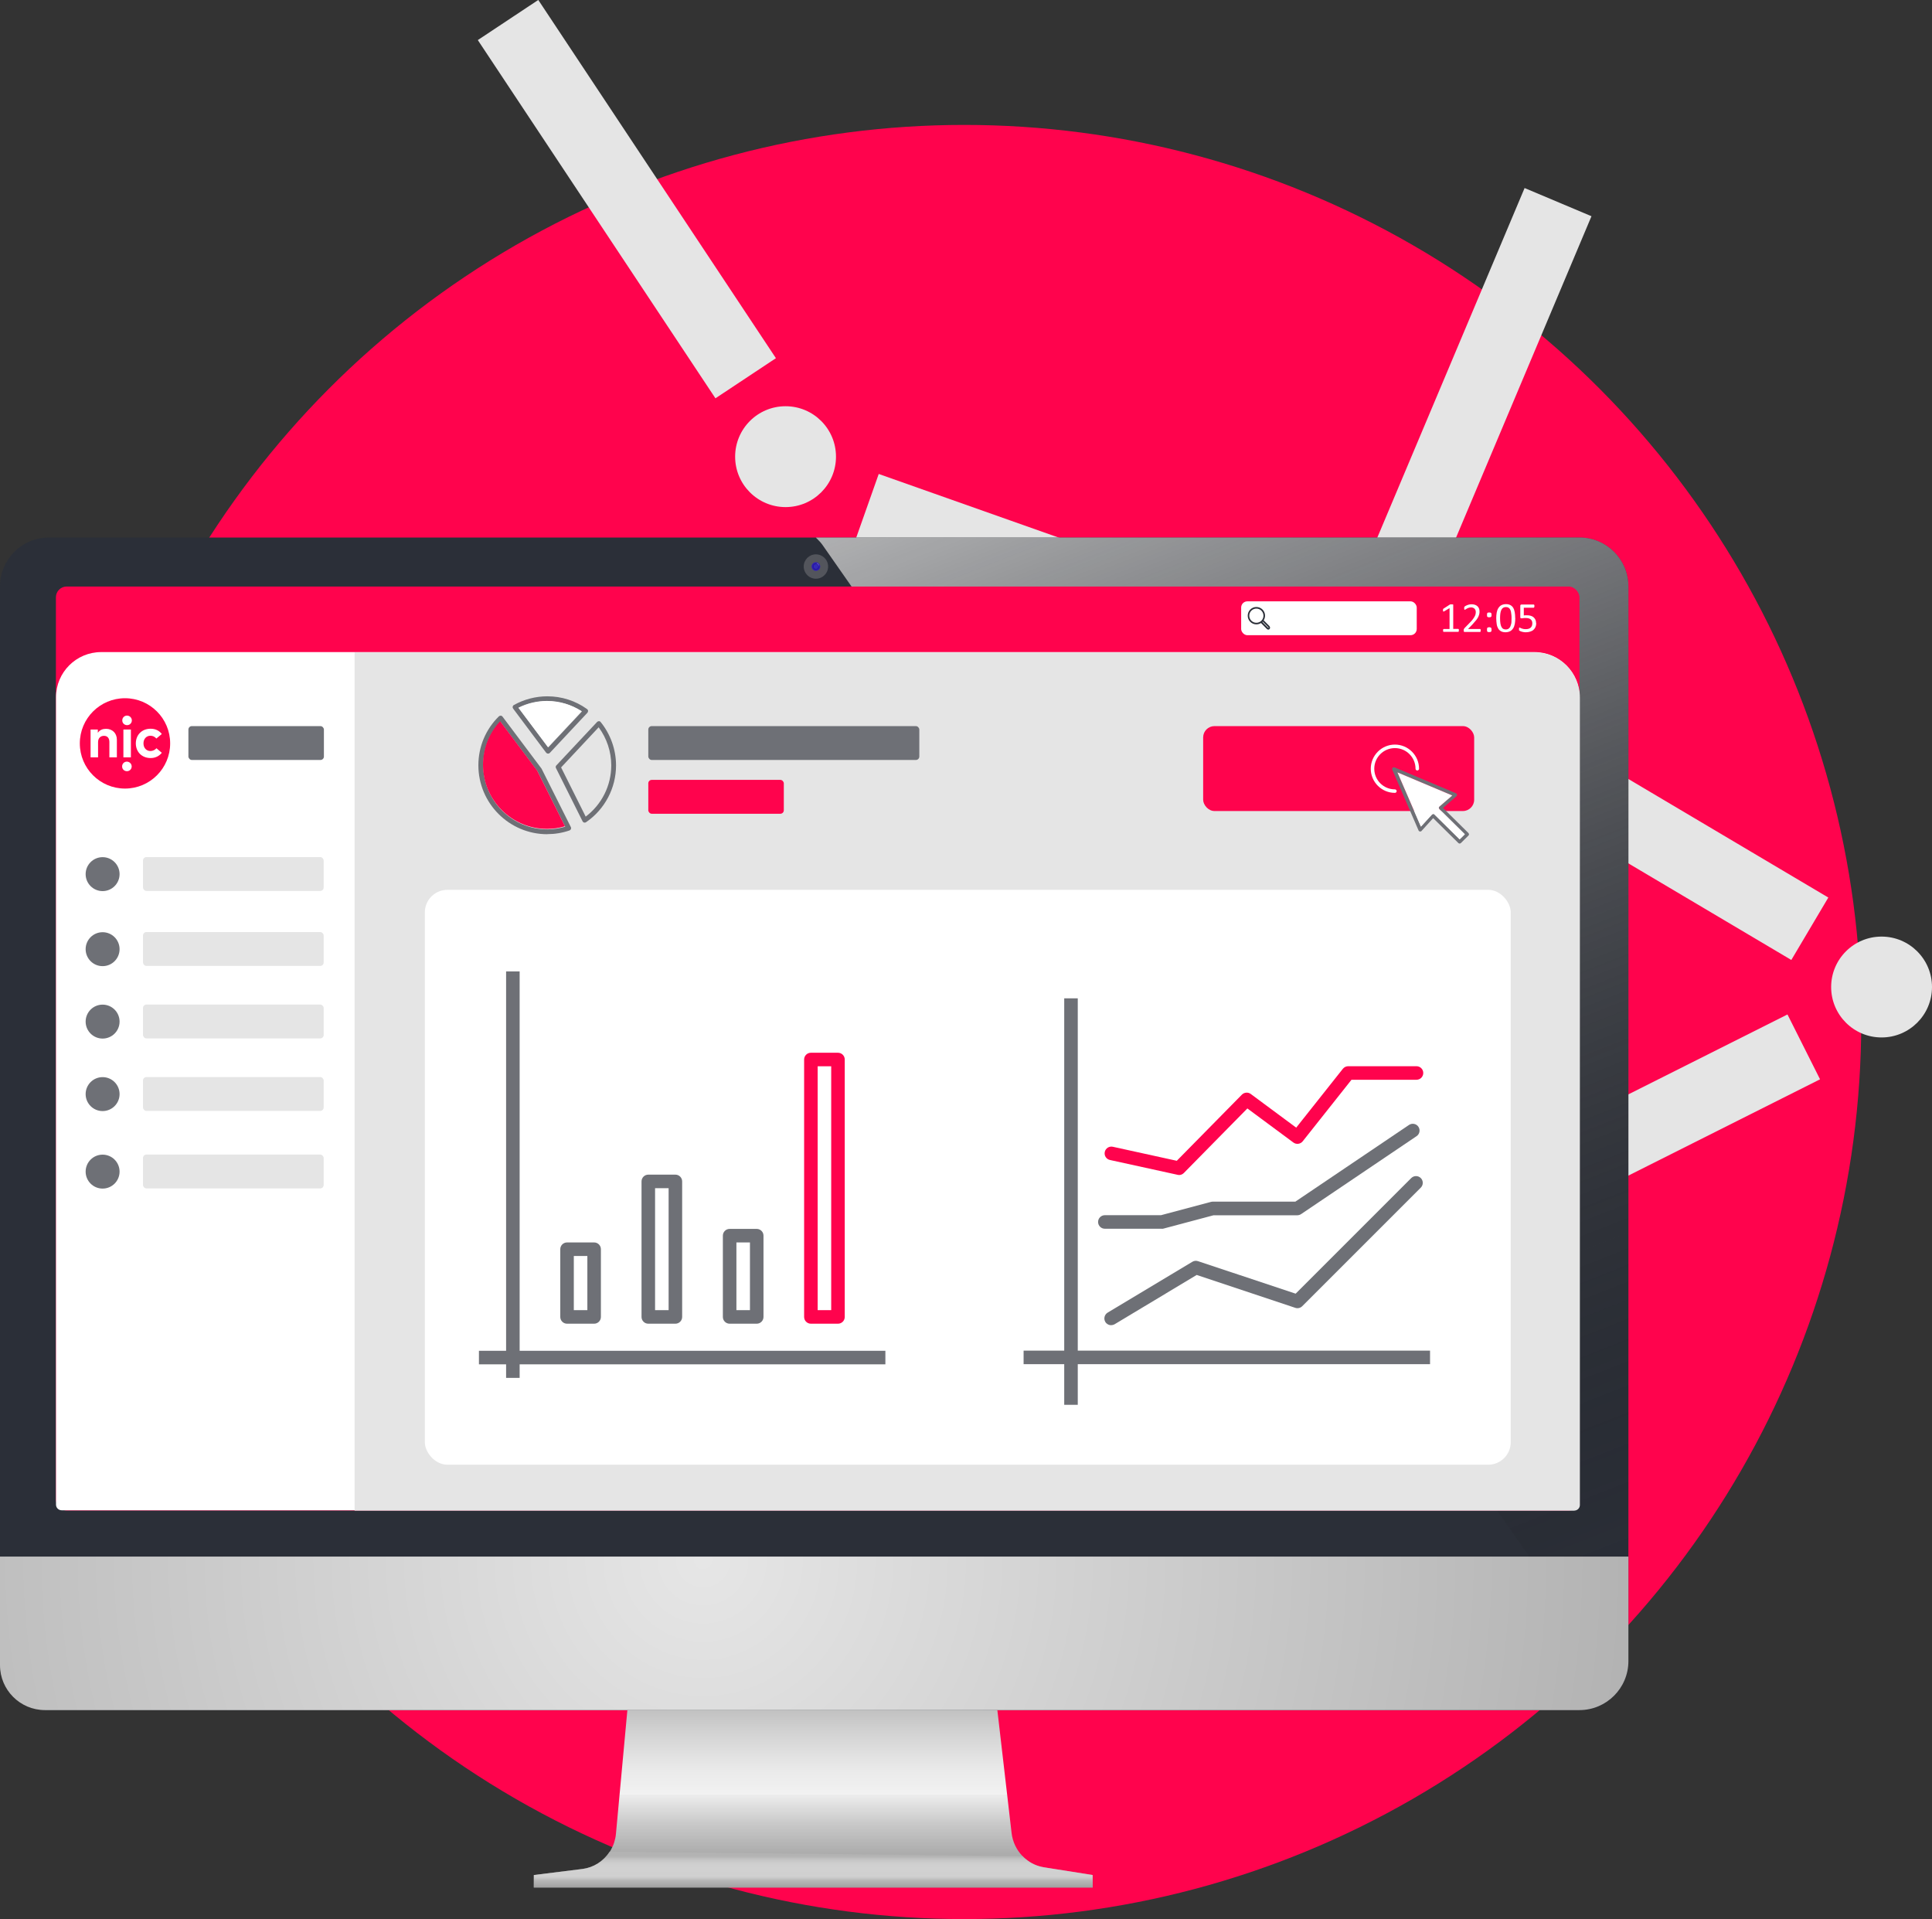 <?xml version="1.0" encoding="UTF-8"?>
<svg xmlns="http://www.w3.org/2000/svg" xmlns:xlink="http://www.w3.org/1999/xlink" viewBox="0 0 242.52 240.87">
  <rect x="0" y="0" width="242.52" height="240.87" fill="#333333" stroke="none"/>
  <defs>
    <style>.cls-1{fill:url(#linear-gradient-2);}.cls-2{fill:#fff;}.cls-3{fill:#6e7076;}.cls-4{opacity:.35;}.cls-4,.cls-5{fill:none;}.cls-6{fill:#2b2f38;}.cls-7{fill:#b5b5b5;opacity:.29;}.cls-8{fill:url(#radial-gradient);}.cls-5{isolation:isolate;}.cls-9{fill:#ff034d;}.cls-10{fill:#e5e5e5;}.cls-11{fill:url(#radial-gradient-2);}.cls-12{mix-blend-mode:hard-light;opacity:.24;}.cls-13{fill:url(#linear-gradient-3);}.cls-14{fill:url(#linear-gradient);}.cls-15{fill:#3329b7;}</style>
    <linearGradient id="linear-gradient" x1="451.09" y1="204.83" x2="451.09" y2="252.3" gradientTransform="translate(553.18) rotate(-180) scale(1 -1)" gradientUnits="userSpaceOnUse">
      <stop offset=".16" stop-color="#b3b3b3"></stop>
      <stop offset=".26" stop-color="#d1d1d1"></stop>
      <stop offset=".36" stop-color="#e9e9e9"></stop>
      <stop offset=".43" stop-color="#f2f2f2"></stop>
      <stop offset=".43" stop-color="#ededed"></stop>
      <stop offset=".51" stop-color="#c8c8c8"></stop>
      <stop offset=".58" stop-color="#aeaeae"></stop>
      <stop offset=".64" stop-color="#9e9e9e"></stop>
      <stop offset=".69" stop-color="#999"></stop>
    </linearGradient>
    <linearGradient id="linear-gradient-2" x1="451.09" y1="227.93" x2="451.09" y2="240.96" gradientTransform="translate(553.18) rotate(-180) scale(1 -1)" gradientUnits="userSpaceOnUse">
      <stop offset=".39" stop-color="#b3b3b3"></stop>
      <stop offset=".4" stop-color="#bababa" stop-opacity=".96"></stop>
      <stop offset=".45" stop-color="#d9d9d9" stop-opacity=".76"></stop>
      <stop offset=".51" stop-color="#ececec" stop-opacity=".64"></stop>
      <stop offset=".58" stop-color="#f2f2f2" stop-opacity=".6"></stop>
      <stop offset=".62" stop-color="#bdbdbd" stop-opacity=".84"></stop>
      <stop offset=".71" stop-color="#999"></stop>
    </linearGradient>
    <radialGradient id="radial-gradient" cx="88.26" cy="195.83" fx="88.26" fy="195.83" r="232.13" gradientUnits="userSpaceOnUse">
      <stop offset="0" stop-color="#e6e6e6"></stop>
      <stop offset="1" stop-color="gray"></stop>
    </radialGradient>
    <linearGradient id="linear-gradient-3" x1="131.81" y1="14.9" x2="205.31" y2="202.22" gradientUnits="userSpaceOnUse">
      <stop offset="0" stop-color="#fff"></stop>
      <stop offset="1" stop-color="#000" stop-opacity="0"></stop>
    </linearGradient>
    <radialGradient id="radial-gradient-2" cx="102.42" cy="71.11" fx="102.42" fy="71.11" r=".54" gradientUnits="userSpaceOnUse">
      <stop offset=".03" stop-color="#120a7c"></stop>
      <stop offset="1" stop-color="#3321b7"></stop>
    </radialGradient>
  </defs>
  <g class="cls-5">
    <g id="Ebene_2">
      <g id="Ebene_1-2">
        <circle class="cls-9" cx="121.04" cy="128.28" r="112.6"></circle>
        <circle class="cls-10" cx="98.61" cy="57.32" r="6.33"></circle>
        <circle class="cls-10" cx="170.08" cy="84.41" r="6.33"></circle>
        <circle class="cls-10" cx="236.19" cy="123.89" r="6.33"></circle>
        <circle class="cls-10" cx="167.75" cy="160.79" r="6.33"></circle>
        <circle class="cls-10" cx="107.95" cy="208.67" r="6.33"></circle>
        <rect class="cls-10" x="163.62" y="95.46" width="9.11" height="53.96" transform="translate(5.05 -6.65) rotate(2.3)"></rect>
        <rect class="cls-10" x="129.66" y="45.8" width="9.11" height="53.96" transform="translate(20.87 175.06) rotate(-70.53)"></rect>
        <rect class="cls-10" x="180.54" y="23.26" width="9.11" height="53.96" transform="translate(34.04 -67.94) rotate(22.85)"></rect>
        <rect class="cls-10" x="199.4" y="75.82" width="9.11" height="53.96" transform="translate(11.54 225.84) rotate(-59.34)"></rect>
        <rect class="cls-10" x="197.77" y="116.53" width="9.11" height="53.96" transform="translate(239.74 -101.7) rotate(63.33)"></rect>
        <rect class="cls-10" x="132.42" y="157.45" width="9.11" height="53.96" transform="translate(195.11 -37.82) rotate(51.26)"></rect>
        <rect class="cls-10" x="74.13" y="-1.98" width="9.11" height="53.96" transform="translate(-.7 47.66) rotate(-33.56)"></rect>
        <path class="cls-14" d="m67.01,235.35v1.57s70.15,0,70.15,0v-1.57s-6.13-.97-6.13-.97c-.42-.07-.82-.19-1.2-.36-.38-.17-.74-.4-1.07-.67-.14-.11-.27-.23-.39-.36-.77-.78-1.26-1.81-1.39-2.93l-1.78-15.37-2.7-2.09h-38.01s-5.74,2.09-5.74,2.09l-1.43,15.47c-.03.37-.11.74-.22,1.09-.11.35-.27.69-.45,1.01-.03.05-.07.11-.1.16-.78,1.2-2.03,1.99-3.42,2.17l-6.11.76Z"></path>
        <path class="cls-1" d="m67.01,235.35v1.57s70.15,0,70.15,0v-1.57s-6.13-.97-6.13-.97c-.42-.07-.82-.19-1.2-.36-.38-.17-.74-.4-1.07-.67-.14-.11-.27-.23-.39-.36l-51.83-.57c-.78,1.2-2.03,1.99-3.42,2.17l-6.11.76Z"></path>
        <rect class="cls-12" x="67.01" y="235.35" width="70.15" height="1.57" transform="translate(204.17 472.27) rotate(-180)"></rect>
        <path class="cls-6" d="m204.41,73.6v134.92c0,1.21-.35,2.34-.96,3.3-1.09,1.71-3,2.84-5.17,2.84H6.13c-3.39,0-6.13-2.75-6.13-6.13V73.6c0-3.39,2.75-6.13,6.13-6.13h192.15c3.39,0,6.13,2.75,6.13,6.13Z"></path>
        <path class="cls-8" d="m0,195.38h204.41v13.12c0,3.39-2.75,6.15-6.15,6.15H5.64c-3.11,0-5.64-2.53-5.64-5.64v-13.63h0Z"></path>
        <path class="cls-13" d="m204.41,73.6v121.78h-12.44l-88.69-126.93c-.21-.3-.45-.57-.71-.82l-.17-.16h95.88c3.39,0,6.13,2.75,6.13,6.13Z"></path>
        <rect class="cls-9" x="7.02" y="73.62" width="191.25" height="115.98" rx="1.35" ry="1.35"></rect>
        <circle class="cls-7" cx="102.42" cy="71.11" r="1.53"></circle>
        <circle class="cls-11" cx="102.42" cy="71.11" r=".54"></circle>
        <circle class="cls-15" cx="102.42" cy="71.11" r=".29"></circle>
        <g class="cls-4">
          <path class="cls-2" d="m102.81,71.09c-.01-.19-.16-.28-.32-.37.18-.1.4.21.32.37h0Z"></path>
        </g>
        <path class="cls-2" d="m12.7,81.85h179.91c3.13,0,5.67,2.54,5.67,5.67v101.34c0,.39-.32.71-.71.71H7.74c-.39,0-.71-.32-.71-.71v-101.34c0-3.13,2.54-5.67,5.67-5.67Z"></path>
        <path class="cls-10" d="m44.51,81.89h148.14c3.13,0,5.67,2.54,5.67,5.67v101.34c0,.39-.32.71-.71.71H44.51v-107.72h0Z"></path>
        <path class="cls-2" d="m183.12,79.13s0,.06,0,.09-.01.04-.02.06-.02.02-.03.03c-.01,0-.02,0-.04,0h-1.8s-.02,0-.03,0-.02-.02-.03-.03c-.01-.01-.02-.03-.02-.06s0-.05,0-.09c0-.03,0-.06,0-.08s.01-.04.02-.06c0-.02.02-.03.03-.03.01,0,.02-.01.04-.01h.72v-2.62l-.67.4s-.06.03-.08.03c-.02,0-.04,0-.05-.01s-.02-.03-.02-.06c0-.03,0-.06,0-.1,0-.03,0-.06,0-.08,0-.02,0-.04.01-.05s.01-.03.02-.04c0-.01.02-.02.04-.03l.79-.51s.02,0,.03-.01.02,0,.04-.01.03,0,.06,0,.05,0,.08,0c.04,0,.08,0,.11,0s.05,0,.07.01.03.01.03.02,0,.02,0,.03v3.02h.62s.03,0,.04.01.02.02.03.03c0,.02.01.03.02.06,0,.02,0,.05,0,.08Z"></path>
        <path class="cls-2" d="m185.87,79.12s0,.06,0,.09-.01.05-.02.06c0,.02-.02.03-.03.04-.01,0-.03.01-.04.01h-1.9s-.05,0-.06,0c-.02,0-.04-.02-.05-.03-.01-.01-.02-.03-.03-.06s0-.06,0-.1c0-.04,0-.07,0-.09s0-.05.02-.07c0-.02.02-.04.03-.06.01-.02.03-.04.05-.07l.69-.71c.16-.16.29-.31.38-.44s.17-.25.22-.35.09-.2.1-.29c.02-.09.02-.17.02-.24s-.01-.15-.04-.22-.06-.13-.11-.18c-.05-.05-.11-.09-.18-.12-.07-.03-.16-.05-.25-.05-.11,0-.21.02-.3.05s-.17.06-.23.1c-.07.04-.12.07-.17.1-.05.03-.08.05-.1.05-.01,0-.02,0-.03-.01s-.02-.02-.02-.03-.01-.04-.02-.06,0-.06,0-.1c0-.03,0-.05,0-.07s0-.04,0-.05c0-.01,0-.03.02-.04s.02-.03.04-.05.06-.04.11-.08c.05-.03.12-.06.2-.09.08-.03.16-.06.26-.08.09-.02.19-.03.3-.03.17,0,.31.02.44.07.13.05.23.11.31.19.08.08.14.18.18.28s.06.22.06.35c0,.11,0,.22-.03.33s-.06.23-.12.35-.15.27-.27.42-.28.33-.47.54l-.55.57h1.5s.03,0,.04.01c.01,0,.02.02.03.04s.02.04.02.06,0,.05,0,.08Z"></path>
        <path class="cls-2" d="m187.23,77.19c0,.06,0,.1-.01.14,0,.04-.02.07-.05.09s-.05.04-.09.05-.08.01-.14.01-.1,0-.14-.01-.06-.03-.09-.05-.04-.06-.04-.09c0-.04-.01-.09-.01-.14,0-.06,0-.11.01-.15,0-.04.02-.07.04-.1s.05-.04.09-.05.08-.01.14-.01.1,0,.14.01.06.03.09.05.04.06.05.1c0,.04.01.09.01.15Zm0,1.85c0,.06,0,.11-.01.15,0,.04-.02.07-.05.09s-.05.04-.09.05-.08.01-.14.01-.1,0-.14-.01-.06-.03-.09-.05-.04-.06-.04-.09c0-.04-.01-.09-.01-.15s0-.11.01-.15c0-.04.02-.07.04-.09s.05-.04.09-.05.08-.02.14-.02.1,0,.14.02.06.03.09.05.04.05.05.09c0,.04.01.09.01.15Z"></path>
        <path class="cls-2" d="m190.21,77.59c0,.26-.02.51-.06.72s-.11.41-.21.56-.22.28-.38.36-.35.13-.58.13c-.22,0-.4-.04-.55-.12-.15-.08-.27-.19-.36-.34s-.16-.33-.19-.55-.06-.47-.06-.75c0-.26.02-.5.06-.72s.11-.41.21-.56.22-.28.38-.36.35-.13.57-.13.4.04.55.12c.15.08.27.19.36.34s.15.33.19.55.06.47.06.75Zm-.47.03c0-.17,0-.33-.02-.46s-.03-.26-.05-.36c-.02-.1-.05-.19-.09-.27-.04-.08-.08-.14-.14-.19s-.11-.08-.18-.11c-.07-.02-.15-.03-.23-.03-.15,0-.27.04-.37.11s-.17.17-.22.29c-.05.12-.09.27-.11.44s-.03.35-.03.54c0,.26.01.48.04.66s.07.33.13.44c.06.11.13.2.22.25s.2.08.33.08c.1,0,.19-.02.26-.05.07-.03.14-.08.19-.14s.1-.13.13-.21.06-.18.09-.28.04-.21.04-.33c0-.12.01-.24.01-.37Z"></path>
        <path class="cls-2" d="m192.84,78.21c0,.18-.03.35-.09.49s-.15.26-.26.36-.25.17-.41.22c-.16.05-.33.08-.52.08-.11,0-.21,0-.3-.02s-.18-.03-.26-.06-.14-.04-.18-.07-.08-.04-.09-.05c-.01-.01-.02-.02-.03-.03s-.01-.02-.02-.04,0-.03,0-.06,0-.05,0-.08c0-.03,0-.06,0-.08,0-.02,0-.04.01-.06s.02-.03.02-.03.02-.01.03-.01c.02,0,.05.01.08.03s.09.05.15.07.14.05.23.07c.09.02.2.03.33.03.12,0,.23-.01.33-.04s.19-.07.26-.13c.07-.06.13-.14.17-.23s.06-.2.06-.33c0-.11-.02-.21-.05-.29-.04-.08-.09-.15-.16-.21-.07-.06-.16-.1-.27-.13s-.24-.04-.39-.04c-.11,0-.2,0-.28.02s-.15.02-.22.02c-.05,0-.09-.01-.11-.03s-.03-.07-.03-.13v-1.4c0-.06.01-.1.04-.13.03-.03.07-.04.12-.04h1.52s.03,0,.04.01c.01,0,.02.02.03.04s.02.04.02.06,0,.05,0,.09c0,.06,0,.11-.03.15s-.04.05-.07.05h-1.23v.97c.06,0,.12-.01.18-.02.06,0,.13,0,.22,0,.19,0,.36.02.5.07.14.05.26.11.35.2s.17.19.22.31.07.26.07.41Z"></path>
        <rect class="cls-2" x="155.8" y="75.48" width="22.04" height="4.25" rx=".78" ry=".78"></rect>
        <path class="cls-6" d="m159.38,78.62l-.75-.76c.27-.43.21-.99-.15-1.35-.21-.21-.48-.32-.77-.32s-.56.11-.77.32c-.42.42-.42,1.12,0,1.54.21.21.48.32.77.32.21,0,.41-.06.58-.17l.75.76s.1.07.16.07.12-.02.16-.07h0c.09-.1.09-.25,0-.34Zm-1.03-.72l-.02.02c-.17.16-.39.25-.62.25s-.46-.09-.63-.26c-.35-.35-.35-.92,0-1.26.17-.17.39-.26.63-.26s.46.09.63.26c.34.34.35.91,0,1.26Zm.16.12l.73.74s.01.04,0,.05h0s-.04.02-.05,0l-.73-.74.06-.06Z"></path>
        <circle class="cls-9" cx="15.69" cy="93.31" r="5.67"></circle>
        <path class="cls-2" d="m14.67,92.84v2.22h-.94v-1.92c0-.5-.25-.78-.68-.78-.4,0-.74.26-.74.79v1.91h-.94v-3.49h.91v.41c.25-.37.63-.5,1.03-.5.79,0,1.36.55,1.36,1.36Z"></path>
        <path class="cls-2" d="m16.55,90.43c0,.33-.27.6-.61.59-.33,0-.6-.27-.59-.61,0-.33.27-.59.59-.59.33,0,.6.26.61.59,0,0,0,.01,0,.02Zm-.12,4.63h-.94v-3.49h.94v3.49Z"></path>
        <path class="cls-2" d="m20.31,92.13l-.68.57c-.21-.23-.44-.35-.75-.35-.49,0-.87.38-.87.96s.38.96.87.96c.29,0,.57-.13.76-.35l.67.57c-.33.42-.82.66-1.4.66-1.11,0-1.86-.78-1.86-1.84s.75-1.84,1.86-1.84c.59,0,1.08.24,1.4.66Z"></path>
        <path class="cls-2" d="m16.53,96.21c0,.33-.27.6-.61.59s-.6-.27-.59-.61c0-.33.27-.59.59-.59.33,0,.6.26.61.59,0,0,0,.01,0,.02Z"></path>
        <circle class="cls-3" cx="12.88" cy="109.72" r="2.13"></circle>
        <rect class="cls-3" x="23.65" y="91.14" width="17.01" height="4.25" rx=".43" ry=".43"></rect>
        <rect class="cls-3" x="81.38" y="91.14" width="34.02" height="4.25" rx=".43" ry=".43"></rect>
        <rect class="cls-9" x="81.38" y="97.89" width="17.01" height="4.25" rx=".43" ry=".43"></rect>
        <rect class="cls-9" x="151.03" y="91.14" width="34.02" height="10.66" rx="1.42" ry="1.42"></rect>
        <rect class="cls-10" x="17.95" y="107.58" width="22.68" height="4.25" rx=".43" ry=".43"></rect>
        <circle class="cls-3" cx="12.88" cy="119.14" r="2.13"></circle>
        <rect class="cls-10" x="17.95" y="116.99" width="22.68" height="4.25" rx=".43" ry=".43"></rect>
        <circle class="cls-3" cx="12.88" cy="128.23" r="2.13"></circle>
        <rect class="cls-10" x="17.95" y="126.09" width="22.68" height="4.25" rx=".43" ry=".43"></rect>
        <circle class="cls-3" cx="12.88" cy="137.33" r="2.13"></circle>
        <rect class="cls-10" x="17.95" y="135.19" width="22.68" height="4.25" rx=".43" ry=".43"></rect>
        <circle class="cls-3" cx="12.88" cy="147.06" r="2.13"></circle>
        <rect class="cls-10" x="17.95" y="144.92" width="22.68" height="4.25" rx=".43" ry=".43"></rect>
        <rect class="cls-2" x="53.33" y="111.69" width="136.31" height="72.16" rx="2.83" ry="2.83"></rect>
        <rect class="cls-3" x="128.49" y="169.53" width="51.02" height="1.7"></rect>
        <rect class="cls-3" x="133.59" y="125.31" width="1.7" height="51.02"></rect>
        <path class="cls-3" d="m139.48,166.34c-.29,0-.57-.15-.73-.41-.24-.4-.11-.93.29-1.17l10.63-6.38c.21-.13.47-.16.71-.08l12.26,4.08,14.51-14.51c.33-.33.87-.33,1.2,0s.33.87,0,1.2l-14.88,14.88c-.23.23-.56.31-.87.21l-12.38-4.13-10.29,6.18c-.14.08-.29.12-.44.12Z"></path>
        <path class="cls-3" d="m145.86,154.23h-7.17c-.47,0-.85-.38-.85-.85s.38-.85.85-.85h7.05l6.27-1.67c.07-.02.15-.03.22-.03h10.37l14.27-9.63c.39-.26.92-.16,1.18.23.26.39.16.92-.23,1.18l-14.49,9.78c-.14.09-.31.15-.48.15h-10.52l-6.27,1.67c-.07.02-.15.03-.22.03Z"></path>
        <path class="cls-9" d="m148,147.48c-.06,0-.12,0-.18-.02l-8.49-1.86c-.46-.1-.75-.55-.65-1.01.1-.46.55-.75,1.01-.65l8.03,1.76,8.17-8.3c.3-.3.77-.34,1.11-.09l5.71,4.23,5.86-7.39c.16-.2.41-.32.67-.32h8.57c.47,0,.85.38.85.85s-.38.85-.85.85h-8.16l-6.12,7.72c-.28.36-.8.43-1.17.16l-5.78-4.28-7.98,8.11c-.16.16-.38.25-.61.25Z"></path>
        <rect class="cls-3" x="63.53" y="121.93" width="1.7" height="51.02"></rect>
        <rect class="cls-3" x="60.12" y="169.55" width="51.02" height="1.7"></rect>
        <path class="cls-3" d="m70.33,165.3v-8.5c0-.47.38-.85.85-.85h3.4c.47,0,.85.38.85.85v8.5c0,.47-.38.85-.85.85h-3.4c-.47,0-.85-.38-.85-.85Zm3.4-7.65h-1.7s0,6.8,0,6.8h1.7s0-6.8,0-6.8Z"></path>
        <path class="cls-3" d="m80.53,165.3v-17.01c0-.47.38-.85.85-.85h3.4c.47,0,.85.38.85.85v17.01c0,.47-.38.85-.85.85h-3.4c-.47,0-.85-.38-.85-.85Zm3.4-16.16h-1.7s0,15.31,0,15.31h1.7s0-15.31,0-15.31Z"></path>
        <path class="cls-3" d="m90.74,165.3v-10.2c0-.47.38-.85.85-.85h3.4c.47,0,.85.38.85.85v10.2c0,.47-.38.85-.85.85h-3.4c-.47,0-.85-.38-.85-.85Zm3.4-9.35h-1.7s0,8.5,0,8.5h1.7s0-8.5,0-8.5Z"></path>
        <path class="cls-9" d="m100.94,165.3v-32.31c0-.47.38-.85.85-.85h3.4c.47,0,.85.38.85.85v32.31c0,.47-.38.85-.85.85h-3.4c-.47,0-.85-.38-.85-.85Zm3.4-31.46h-1.7s0,30.61,0,30.61h1.7s0-30.61,0-30.61Z"></path>
        <path class="cls-3" d="m68.8,94.59s-.01,0-.02,0c-.09,0-.17-.05-.23-.12l-4.14-5.53c-.05-.07-.07-.16-.05-.25.02-.09.07-.16.15-.2,1.28-.71,2.73-1.09,4.19-1.09,1.8,0,3.52.55,4.99,1.6.07.05.12.13.13.22,0,.09-.02.17-.08.24l-4.72,5.04c-.06.06-.14.1-.22.1Zm-3.69-5.73l3.71,4.95,4.23-4.51c-1.3-.84-2.8-1.29-4.35-1.29-1.25,0-2.48.29-3.59.85Z"></path>
        <path class="cls-3" d="m73.41,103.25s-.05,0-.08,0c-.09-.02-.16-.08-.2-.16l-3.34-6.68c-.06-.11-.04-.25.05-.34l5.11-5.45c.06-.06.14-.1.23-.1.09,0,.17.04.22.11,1.24,1.53,1.93,3.47,1.93,5.44,0,2.85-1.41,5.52-3.76,7.13-.05.04-.11.05-.17.05Zm-2.98-6.93l3.09,6.18c2.02-1.52,3.21-3.9,3.21-6.43,0-1.72-.56-3.4-1.58-4.78l-4.72,5.04Z"></path>
        <path class="cls-3" d="m68.7,104.71c-4.77,0-8.65-3.88-8.65-8.65,0-2.32.91-4.51,2.57-6.14.06-.06.15-.09.24-.09.09,0,.17.05.22.12l4.9,6.53,3.68,7.34c.04.08.04.17,0,.25-.03.08-.1.14-.18.17-.91.31-1.84.46-2.77.46Zm-5.9-14.11c-1.38,1.49-2.14,3.42-2.14,5.46,0,4.43,3.61,8.04,8.04,8.04.75,0,1.51-.11,2.25-.33l-3.49-6.98-4.65-6.2Z"></path>
        <path class="cls-9" d="m62.77,90.54c-1.38,1.49-2.14,3.42-2.14,5.46,0,4.43,3.61,8.04,8.04,8.04.75,0,1.51-.11,2.25-.33l-3.49-6.98-4.65-6.2Z"></path>
        <path class="cls-2" d="m65.07,88.83l3.71,4.95,4.23-4.51c-1.3-.84-2.8-1.29-4.35-1.29-1.25,0-2.48.29-3.59.85Z"></path>
        <path class="cls-3" d="m183.22,105.88c-.06,0-.11-.02-.15-.06l-3.17-3.13-1.46,1.61c-.05.06-.13.08-.2.07-.07-.01-.14-.06-.17-.13l-3.3-7.63c-.04-.08-.02-.18.05-.24.06-.06.16-.08.24-.05l7.71,3.25c.07.03.12.09.13.17.01.07-.02.15-.07.2l-1.69,1.47,3.19,3.15s.07.1.07.16-.02.12-.07.16l-.96.95s-.1.06-.15.06Zm-3.33-3.73c.06,0,.11.02.15.06l3.18,3.14.65-.64-3.2-3.16s-.07-.1-.07-.16c0-.06.03-.12.08-.16l1.61-1.39-6.88-2.9,2.95,6.81,1.39-1.52s.1-.07.16-.07h0Z"></path>
        <path class="cls-2" d="m175.1,99.52c-1.67,0-3.03-1.36-3.03-3.03s1.36-3.03,3.03-3.03,3.03,1.36,3.03,3.03c0,.12-.1.22-.22.22s-.22-.1-.22-.22c0-1.43-1.16-2.59-2.59-2.59s-2.59,1.16-2.59,2.59,1.16,2.59,2.59,2.59c.12,0,.22.1.22.22s-.1.22-.22.22Z"></path>
        <path class="cls-2" d="m179.9,102.16c.06,0,.11.02.15.06l3.18,3.14.65-.64-3.2-3.16s-.07-.1-.07-.16c0-.06.03-.12.08-.16l1.61-1.39-6.88-2.9,2.95,6.81,1.39-1.52s.1-.07.16-.07h0Z"></path>
      </g>
    </g>
  </g>
</svg>
